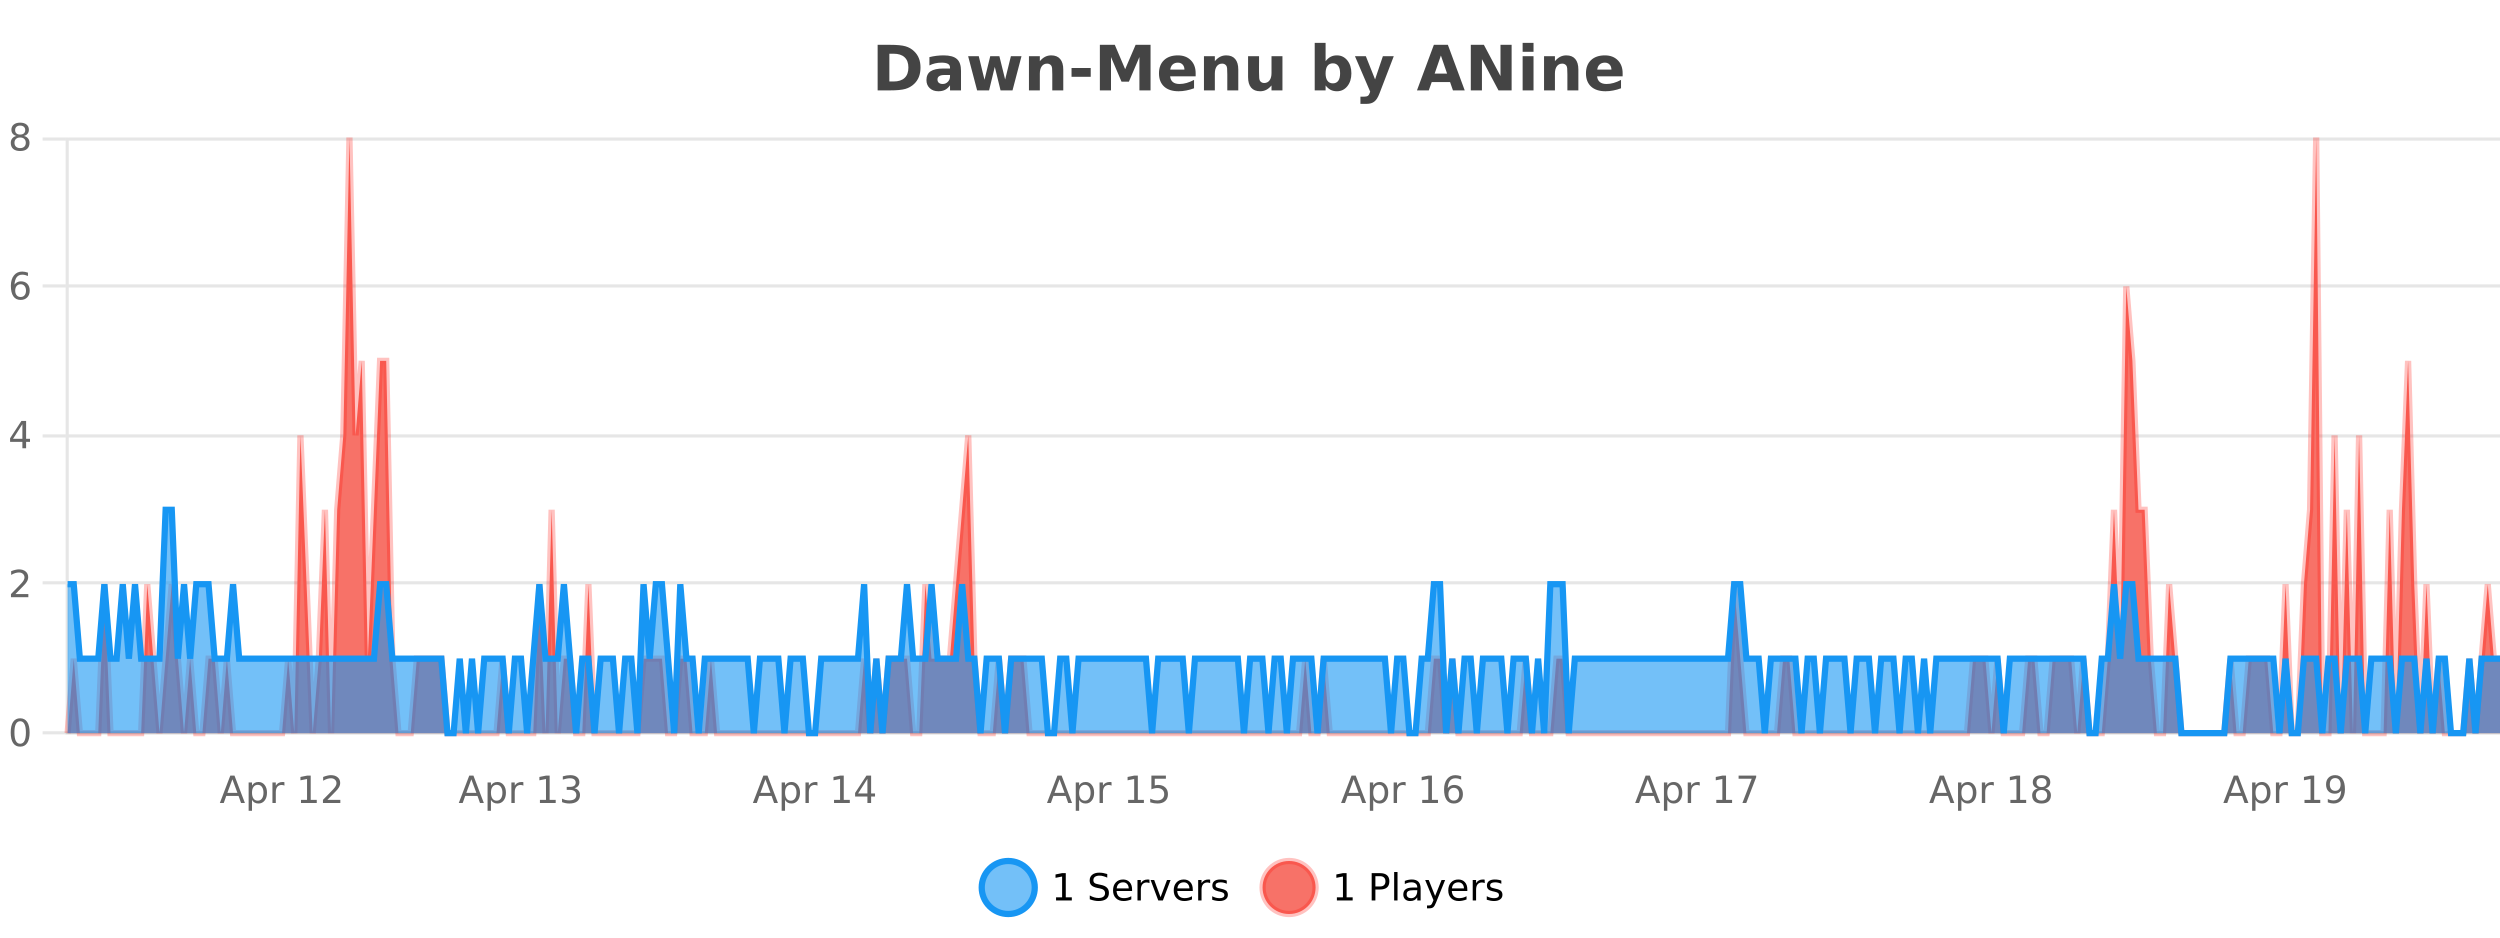 <?xml version="1.0" encoding="UTF-8"?>
<svg xmlns="http://www.w3.org/2000/svg" xmlns:xlink="http://www.w3.org/1999/xlink" width="800pt" height="300pt" viewBox="0 0 800 300" version="1.1">
<defs>
<clipPath id="clip1">
  <path d="M 285 263 L 360 263 L 360 300 L 285 300 Z M 285 263 "/>
</clipPath>
<clipPath id="clip2">
  <path d="M 375 263 L 450 263 L 450 300 L 375 300 Z M 375 263 "/>
</clipPath>
<clipPath id="clip3">
  <path d="M 21.633 44 L 800 44 L 800 234.602 L 21.633 234.602 Z M 21.633 44 "/>
</clipPath>
<clipPath id="clip4">
  <path d="M 20.633 43 L 800 43 L 800 235.602 L 20.633 235.602 Z M 20.633 43 "/>
</clipPath>
<clipPath id="clip5">
  <path d="M 21.633 163 L 800 163 L 800 234.602 L 21.633 234.602 Z M 21.633 163 "/>
</clipPath>
<clipPath id="clip6">
  <path d="M 20.633 134 L 800 134 L 800 235.602 L 20.633 235.602 Z M 20.633 134 "/>
</clipPath>
</defs>
<g id="surface4302796">
<rect x="0" y="0" width="800" height="300" style="fill:rgb(100%,100%,100%);fill-opacity:1;stroke:none;"/>
<path style="fill:none;stroke-width:1;stroke-linecap:butt;stroke-linejoin:miter;stroke:rgb(0%,0%,0%);stroke-opacity:0.098;stroke-miterlimit:10;" d="M 22 234.5 L 800 234.5 "/>
<path style="fill:none;stroke-width:1;stroke-linecap:butt;stroke-linejoin:miter;stroke:rgb(0%,0%,0%);stroke-opacity:0.098;stroke-miterlimit:10;" d="M 13.633 234.5 L 21 234.5 "/>
<path style="fill:none;stroke-width:1;stroke-linecap:butt;stroke-linejoin:miter;stroke:rgb(0%,0%,0%);stroke-opacity:0.098;stroke-miterlimit:10;" d="M 22 186.5 L 800 186.5 "/>
<path style="fill:none;stroke-width:1;stroke-linecap:butt;stroke-linejoin:miter;stroke:rgb(0%,0%,0%);stroke-opacity:0.098;stroke-miterlimit:10;" d="M 13.633 186.5 L 21 186.5 "/>
<path style="fill:none;stroke-width:1;stroke-linecap:butt;stroke-linejoin:miter;stroke:rgb(0%,0%,0%);stroke-opacity:0.098;stroke-miterlimit:10;" d="M 22 139.5 L 800 139.5 "/>
<path style="fill:none;stroke-width:1;stroke-linecap:butt;stroke-linejoin:miter;stroke:rgb(0%,0%,0%);stroke-opacity:0.098;stroke-miterlimit:10;" d="M 13.633 139.5 L 21 139.5 "/>
<path style="fill:none;stroke-width:1;stroke-linecap:butt;stroke-linejoin:miter;stroke:rgb(0%,0%,0%);stroke-opacity:0.098;stroke-miterlimit:10;" d="M 22 91.5 L 800 91.5 "/>
<path style="fill:none;stroke-width:1;stroke-linecap:butt;stroke-linejoin:miter;stroke:rgb(0%,0%,0%);stroke-opacity:0.098;stroke-miterlimit:10;" d="M 13.633 91.5 L 21 91.5 "/>
<path style="fill:none;stroke-width:1;stroke-linecap:butt;stroke-linejoin:miter;stroke:rgb(0%,0%,0%);stroke-opacity:0.098;stroke-miterlimit:10;" d="M 22 44.5 L 800 44.5 "/>
<path style="fill:none;stroke-width:1;stroke-linecap:butt;stroke-linejoin:miter;stroke:rgb(0%,0%,0%);stroke-opacity:0.098;stroke-miterlimit:10;" d="M 13.633 44.5 L 21 44.5 "/>
<path style=" stroke:none;fill-rule:nonzero;fill:rgb(9.02%,58.824%,95.294%);fill-opacity:0.6;" d="M 331.121 284 C 331.121 288.688 327.324 292.484 322.637 292.484 C 317.953 292.484 314.152 288.688 314.152 284 C 314.152 279.312 317.953 275.516 322.637 275.516 C 327.324 275.516 331.121 279.312 331.121 284 Z M 331.121 284 "/>
<g clip-path="url(#clip1)" clip-rule="nonzero">
<path style="fill:none;stroke-width:2;stroke-linecap:butt;stroke-linejoin:miter;stroke:rgb(9.02%,58.824%,95.294%);stroke-opacity:1;stroke-miterlimit:10;" d="M 331.121 284 C 331.121 288.688 327.324 292.484 322.637 292.484 C 317.953 292.484 314.152 288.688 314.152 284 C 314.152 279.312 317.953 275.516 322.637 275.516 C 327.324 275.516 331.121 279.312 331.121 284 Z M 331.121 284 "/>
</g>
<path style=" stroke:none;fill-rule:nonzero;fill:rgb(0%,0%,0%);fill-opacity:1;" d="M 337.938 287.156 L 339.875 287.156 L 339.875 280.484 L 337.766 280.906 L 337.766 279.828 L 339.859 279.406 L 341.047 279.406 L 341.047 287.156 L 342.984 287.156 L 342.984 288.156 L 337.938 288.156 Z M 354.32 279.688 L 354.32 280.844 C 353.871 280.637 353.445 280.48 353.039 280.375 C 352.641 280.262 352.262 280.203 351.898 280.203 C 351.25 280.203 350.75 280.328 350.398 280.578 C 350.055 280.828 349.883 281.188 349.883 281.656 C 349.883 282.043 349.996 282.336 350.227 282.531 C 350.453 282.73 350.898 282.887 351.555 283 L 352.258 283.156 C 353.141 283.324 353.793 283.621 354.211 284.047 C 354.637 284.465 354.852 285.027 354.852 285.734 C 354.852 286.59 354.562 287.234 353.992 287.672 C 353.43 288.109 352.594 288.328 351.492 288.328 C 351.086 288.328 350.648 288.281 350.18 288.188 C 349.711 288.094 349.227 287.953 348.727 287.766 L 348.727 286.547 C 349.203 286.82 349.672 287.023 350.133 287.156 C 350.602 287.293 351.055 287.359 351.492 287.359 C 352.168 287.359 352.688 287.23 353.055 286.969 C 353.43 286.699 353.617 286.32 353.617 285.828 C 353.617 285.402 353.48 285.07 353.211 284.828 C 352.949 284.578 352.516 284.398 351.914 284.281 L 351.195 284.141 C 350.309 283.965 349.668 283.688 349.273 283.312 C 348.887 282.938 348.695 282.418 348.695 281.75 C 348.695 280.969 348.965 280.359 349.508 279.922 C 350.047 279.477 350.797 279.25 351.758 279.25 C 352.172 279.25 352.59 279.289 353.008 279.359 C 353.434 279.434 353.871 279.543 354.32 279.688 Z M 362.266 284.609 L 362.266 285.125 L 357.297 285.125 C 357.348 285.875 357.57 286.445 357.969 286.828 C 358.375 287.215 358.93 287.406 359.641 287.406 C 360.055 287.406 360.457 287.359 360.844 287.266 C 361.238 287.164 361.629 287.008 362.016 286.797 L 362.016 287.828 C 361.617 287.984 361.219 288.105 360.812 288.188 C 360.406 288.281 359.992 288.328 359.578 288.328 C 358.535 288.328 357.707 288.027 357.094 287.422 C 356.477 286.809 356.172 285.98 356.172 284.938 C 356.172 283.867 356.461 283.016 357.047 282.391 C 357.629 281.758 358.41 281.438 359.391 281.438 C 360.273 281.438 360.973 281.727 361.484 282.297 C 362.004 282.859 362.266 283.633 362.266 284.609 Z M 361.188 284.281 C 361.176 283.699 361.008 283.23 360.688 282.875 C 360.363 282.523 359.938 282.344 359.406 282.344 C 358.801 282.344 358.316 282.516 357.953 282.859 C 357.598 283.203 357.395 283.684 357.344 284.297 Z M 367.836 282.594 C 367.711 282.531 367.574 282.484 367.43 282.453 C 367.293 282.414 367.137 282.391 366.961 282.391 C 366.355 282.391 365.887 282.59 365.555 282.984 C 365.23 283.383 365.07 283.953 365.07 284.703 L 365.07 288.156 L 363.992 288.156 L 363.992 281.594 L 365.07 281.594 L 365.07 282.609 C 365.297 282.215 365.594 281.922 365.961 281.734 C 366.324 281.539 366.766 281.438 367.289 281.438 C 367.359 281.438 367.438 281.445 367.523 281.453 C 367.617 281.465 367.715 281.48 367.82 281.5 Z M 368.195 281.594 L 369.336 281.594 L 371.383 287.094 L 373.445 281.594 L 374.586 281.594 L 372.117 288.156 L 370.648 288.156 Z M 381.688 284.609 L 381.688 285.125 L 376.719 285.125 C 376.77 285.875 376.992 286.445 377.391 286.828 C 377.797 287.215 378.352 287.406 379.062 287.406 C 379.477 287.406 379.879 287.359 380.266 287.266 C 380.66 287.164 381.051 287.008 381.438 286.797 L 381.438 287.828 C 381.039 287.984 380.641 288.105 380.234 288.188 C 379.828 288.281 379.414 288.328 379 288.328 C 377.957 288.328 377.129 288.027 376.516 287.422 C 375.898 286.809 375.594 285.98 375.594 284.938 C 375.594 283.867 375.883 283.016 376.469 282.391 C 377.051 281.758 377.832 281.438 378.812 281.438 C 379.695 281.438 380.395 281.727 380.906 282.297 C 381.426 282.859 381.688 283.633 381.688 284.609 Z M 380.609 284.281 C 380.598 283.699 380.43 283.23 380.109 282.875 C 379.785 282.523 379.359 282.344 378.828 282.344 C 378.223 282.344 377.738 282.516 377.375 282.859 C 377.02 283.203 376.816 283.684 376.766 284.297 Z M 387.258 282.594 C 387.133 282.531 386.996 282.484 386.852 282.453 C 386.715 282.414 386.559 282.391 386.383 282.391 C 385.777 282.391 385.309 282.59 384.977 282.984 C 384.652 283.383 384.492 283.953 384.492 284.703 L 384.492 288.156 L 383.414 288.156 L 383.414 281.594 L 384.492 281.594 L 384.492 282.609 C 384.719 282.215 385.016 281.922 385.383 281.734 C 385.746 281.539 386.188 281.438 386.711 281.438 C 386.781 281.438 386.859 281.445 386.945 281.453 C 387.039 281.465 387.137 281.48 387.242 281.5 Z M 392.562 281.781 L 392.562 282.812 C 392.258 282.656 391.941 282.543 391.609 282.469 C 391.285 282.387 390.945 282.344 390.594 282.344 C 390.062 282.344 389.66 282.43 389.391 282.594 C 389.117 282.75 388.984 282.996 388.984 283.328 C 388.984 283.578 389.078 283.777 389.266 283.922 C 389.461 284.059 389.852 284.188 390.438 284.312 L 390.797 284.406 C 391.566 284.562 392.113 284.793 392.438 285.094 C 392.758 285.398 392.922 285.812 392.922 286.344 C 392.922 286.961 392.676 287.445 392.188 287.797 C 391.707 288.152 391.047 288.328 390.203 288.328 C 389.848 288.328 389.477 288.289 389.094 288.219 C 388.719 288.156 388.32 288.059 387.906 287.922 L 387.906 286.797 C 388.301 287.008 388.691 287.164 389.078 287.266 C 389.461 287.371 389.848 287.422 390.234 287.422 C 390.734 287.422 391.117 287.34 391.391 287.172 C 391.672 286.996 391.812 286.746 391.812 286.422 C 391.812 286.133 391.711 285.906 391.516 285.75 C 391.316 285.594 390.883 285.445 390.219 285.297 L 389.844 285.219 C 389.176 285.074 388.691 284.855 388.391 284.562 C 388.098 284.273 387.953 283.875 387.953 283.375 C 387.953 282.75 388.172 282.273 388.609 281.938 C 389.047 281.605 389.664 281.438 390.469 281.438 C 390.863 281.438 391.238 281.469 391.594 281.531 C 391.945 281.586 392.27 281.668 392.562 281.781 Z M 332.637 277.016 "/>
<path style=" stroke:none;fill-rule:nonzero;fill:rgb(96.863%,44.706%,40.784%);fill-opacity:1;" d="M 420.988 284 C 420.988 288.688 417.191 292.484 412.504 292.484 C 407.82 292.484 404.02 288.688 404.02 284 C 404.02 279.312 407.82 275.516 412.504 275.516 C 417.191 275.516 420.988 279.312 420.988 284 Z M 420.988 284 "/>
<g clip-path="url(#clip2)" clip-rule="nonzero">
<path style="fill:none;stroke-width:2;stroke-linecap:butt;stroke-linejoin:miter;stroke:rgb(100%,4.706%,0%);stroke-opacity:0.247;stroke-miterlimit:10;" d="M 420.988 284 C 420.988 288.688 417.191 292.484 412.504 292.484 C 407.82 292.484 404.02 288.688 404.02 284 C 404.02 279.312 407.82 275.516 412.504 275.516 C 417.191 275.516 420.988 279.312 420.988 284 Z M 420.988 284 "/>
</g>
<path style=" stroke:none;fill-rule:nonzero;fill:rgb(0%,0%,0%);fill-opacity:1;" d="M 427.805 287.156 L 429.742 287.156 L 429.742 280.484 L 427.633 280.906 L 427.633 279.828 L 429.727 279.406 L 430.914 279.406 L 430.914 287.156 L 432.852 287.156 L 432.852 288.156 L 427.805 288.156 Z M 440.125 280.375 L 440.125 283.672 L 441.609 283.672 C 442.16 283.672 442.586 283.531 442.891 283.25 C 443.191 282.961 443.344 282.547 443.344 282.016 C 443.344 281.496 443.191 281.094 442.891 280.812 C 442.586 280.523 442.16 280.375 441.609 280.375 Z M 438.938 279.406 L 441.609 279.406 C 442.598 279.406 443.344 279.633 443.844 280.078 C 444.344 280.516 444.594 281.164 444.594 282.016 C 444.594 282.883 444.344 283.539 443.844 283.984 C 443.344 284.422 442.598 284.641 441.609 284.641 L 440.125 284.641 L 440.125 288.156 L 438.938 288.156 Z M 446.129 279.031 L 447.207 279.031 L 447.207 288.156 L 446.129 288.156 Z M 452.445 284.859 C 451.578 284.859 450.977 284.961 450.633 285.156 C 450.297 285.355 450.133 285.695 450.133 286.172 C 450.133 286.559 450.258 286.867 450.508 287.094 C 450.766 287.312 451.109 287.422 451.539 287.422 C 452.141 287.422 452.621 287.215 452.977 286.797 C 453.34 286.371 453.523 285.805 453.523 285.094 L 453.523 284.859 Z M 454.602 284.406 L 454.602 288.156 L 453.523 288.156 L 453.523 287.156 C 453.273 287.555 452.965 287.852 452.602 288.047 C 452.234 288.234 451.789 288.328 451.258 288.328 C 450.578 288.328 450.043 288.141 449.648 287.766 C 449.25 287.383 449.055 286.875 449.055 286.25 C 449.055 285.512 449.297 284.953 449.789 284.578 C 450.289 284.203 451.027 284.016 452.008 284.016 L 453.523 284.016 L 453.523 283.906 C 453.523 283.406 453.355 283.023 453.023 282.75 C 452.699 282.48 452.246 282.344 451.664 282.344 C 451.289 282.344 450.918 282.391 450.555 282.484 C 450.199 282.578 449.859 282.715 449.539 282.891 L 449.539 281.891 C 449.934 281.734 450.312 281.621 450.68 281.547 C 451.055 281.477 451.418 281.438 451.773 281.438 C 452.719 281.438 453.43 281.684 453.898 282.172 C 454.367 282.664 454.602 283.406 454.602 284.406 Z M 459.551 288.766 C 459.246 289.547 458.949 290.055 458.66 290.297 C 458.367 290.535 457.98 290.656 457.504 290.656 L 456.645 290.656 L 456.645 289.75 L 457.27 289.75 C 457.57 289.75 457.801 289.676 457.957 289.531 C 458.121 289.395 458.305 289.066 458.504 288.547 L 458.707 288.047 L 456.051 281.594 L 457.191 281.594 L 459.238 286.719 L 461.301 281.594 L 462.441 281.594 Z M 469.543 284.609 L 469.543 285.125 L 464.574 285.125 C 464.625 285.875 464.848 286.445 465.246 286.828 C 465.652 287.215 466.207 287.406 466.918 287.406 C 467.332 287.406 467.734 287.359 468.121 287.266 C 468.516 287.164 468.906 287.008 469.293 286.797 L 469.293 287.828 C 468.895 287.984 468.496 288.105 468.09 288.188 C 467.684 288.281 467.27 288.328 466.855 288.328 C 465.812 288.328 464.984 288.027 464.371 287.422 C 463.754 286.809 463.449 285.98 463.449 284.938 C 463.449 283.867 463.738 283.016 464.324 282.391 C 464.906 281.758 465.688 281.438 466.668 281.438 C 467.551 281.438 468.25 281.727 468.762 282.297 C 469.281 282.859 469.543 283.633 469.543 284.609 Z M 468.465 284.281 C 468.453 283.699 468.285 283.23 467.965 282.875 C 467.641 282.523 467.215 282.344 466.684 282.344 C 466.078 282.344 465.594 282.516 465.23 282.859 C 464.875 283.203 464.672 283.684 464.621 284.297 Z M 475.113 282.594 C 474.988 282.531 474.852 282.484 474.707 282.453 C 474.57 282.414 474.414 282.391 474.238 282.391 C 473.633 282.391 473.164 282.59 472.832 282.984 C 472.508 283.383 472.348 283.953 472.348 284.703 L 472.348 288.156 L 471.27 288.156 L 471.27 281.594 L 472.348 281.594 L 472.348 282.609 C 472.574 282.215 472.871 281.922 473.238 281.734 C 473.602 281.539 474.043 281.438 474.566 281.438 C 474.637 281.438 474.715 281.445 474.801 281.453 C 474.895 281.465 474.992 281.48 475.098 281.5 Z M 480.422 281.781 L 480.422 282.812 C 480.117 282.656 479.801 282.543 479.469 282.469 C 479.145 282.387 478.805 282.344 478.453 282.344 C 477.922 282.344 477.52 282.43 477.25 282.594 C 476.977 282.75 476.844 282.996 476.844 283.328 C 476.844 283.578 476.938 283.777 477.125 283.922 C 477.32 284.059 477.711 284.188 478.297 284.312 L 478.656 284.406 C 479.426 284.562 479.973 284.793 480.297 285.094 C 480.617 285.398 480.781 285.812 480.781 286.344 C 480.781 286.961 480.535 287.445 480.047 287.797 C 479.566 288.152 478.906 288.328 478.062 288.328 C 477.707 288.328 477.336 288.289 476.953 288.219 C 476.578 288.156 476.18 288.059 475.766 287.922 L 475.766 286.797 C 476.16 287.008 476.551 287.164 476.938 287.266 C 477.32 287.371 477.707 287.422 478.094 287.422 C 478.594 287.422 478.977 287.34 479.25 287.172 C 479.531 286.996 479.672 286.746 479.672 286.422 C 479.672 286.133 479.57 285.906 479.375 285.75 C 479.176 285.594 478.742 285.445 478.078 285.297 L 477.703 285.219 C 477.035 285.074 476.551 284.855 476.25 284.562 C 475.957 284.273 475.812 283.875 475.812 283.375 C 475.812 282.75 476.031 282.273 476.469 281.938 C 476.906 281.605 477.523 281.438 478.328 281.438 C 478.723 281.438 479.098 281.469 479.453 281.531 C 479.805 281.586 480.129 281.668 480.422 281.781 Z M 422.504 277.016 "/>
<path style=" stroke:none;fill-rule:nonzero;fill:rgb(26.667%,26.667%,26.667%);fill-opacity:1;" d="M 284.594 17.188 L 284.594 26.078 L 285.938 26.078 C 287.477 26.078 288.656 25.699 289.469 24.938 C 290.281 24.18 290.688 23.07 290.688 21.609 C 290.688 20.172 290.281 19.078 289.469 18.328 C 288.664 17.57 287.488 17.188 285.938 17.188 Z M 280.844 14.344 L 284.797 14.344 C 287.016 14.344 288.664 14.5 289.75 14.812 C 290.832 15.125 291.758 15.664 292.531 16.422 C 293.219 17.078 293.727 17.84 294.062 18.703 C 294.395 19.559 294.562 20.527 294.562 21.609 C 294.562 22.715 294.395 23.699 294.062 24.562 C 293.727 25.43 293.219 26.188 292.531 26.844 C 291.75 27.594 290.812 28.133 289.719 28.453 C 288.625 28.766 286.984 28.922 284.797 28.922 L 280.844 28.922 Z M 302.18 24 C 301.449 24 300.902 24.125 300.539 24.375 C 300.172 24.617 299.992 24.98 299.992 25.469 C 299.992 25.906 300.137 26.25 300.43 26.5 C 300.73 26.75 301.141 26.875 301.664 26.875 C 302.32 26.875 302.871 26.641 303.32 26.172 C 303.777 25.703 304.008 25.117 304.008 24.406 L 304.008 24 Z M 307.523 22.688 L 307.523 28.922 L 304.008 28.922 L 304.008 27.297 C 303.539 27.965 303.008 28.449 302.414 28.75 C 301.828 29.051 301.117 29.203 300.273 29.203 C 299.148 29.203 298.23 28.875 297.523 28.219 C 296.812 27.555 296.461 26.695 296.461 25.641 C 296.461 24.359 296.898 23.422 297.773 22.828 C 298.656 22.227 300.047 21.922 301.945 21.922 L 304.008 21.922 L 304.008 21.641 C 304.008 21.09 303.789 20.688 303.352 20.438 C 302.914 20.18 302.23 20.047 301.305 20.047 C 300.555 20.047 299.855 20.125 299.211 20.281 C 298.562 20.43 297.965 20.648 297.414 20.938 L 297.414 18.281 C 298.164 18.094 298.914 17.953 299.664 17.859 C 300.422 17.766 301.184 17.719 301.945 17.719 C 303.914 17.719 305.336 18.109 306.211 18.891 C 307.086 19.664 307.523 20.93 307.523 22.688 Z M 309.801 17.984 L 313.207 17.984 L 315.035 25.516 L 316.879 17.984 L 319.801 17.984 L 321.645 25.438 L 323.488 17.984 L 326.879 17.984 L 324.004 28.922 L 320.176 28.922 L 318.332 21.406 L 316.504 28.922 L 312.676 28.922 Z M 340.246 22.266 L 340.246 28.922 L 336.73 28.922 L 336.73 23.828 C 336.73 22.883 336.707 22.23 336.668 21.875 C 336.625 21.512 336.551 21.246 336.449 21.078 C 336.312 20.852 336.125 20.672 335.887 20.547 C 335.656 20.422 335.391 20.359 335.09 20.359 C 334.359 20.359 333.785 20.641 333.371 21.203 C 332.953 21.766 332.746 22.547 332.746 23.547 L 332.746 28.922 L 329.262 28.922 L 329.262 17.984 L 332.746 17.984 L 332.746 19.578 C 333.277 18.945 333.84 18.477 334.434 18.172 C 335.027 17.871 335.676 17.719 336.387 17.719 C 337.656 17.719 338.613 18.109 339.262 18.891 C 339.918 19.664 340.246 20.789 340.246 22.266 Z M 342.891 21.75 L 349.031 21.75 L 349.031 24.578 L 342.891 24.578 Z M 351.957 14.344 L 356.738 14.344 L 360.051 22.141 L 363.395 14.344 L 368.176 14.344 L 368.176 28.922 L 364.613 28.922 L 364.613 18.25 L 361.254 26.125 L 358.879 26.125 L 355.52 18.25 L 355.52 28.922 L 351.957 28.922 Z M 382.609 23.422 L 382.609 24.422 L 374.438 24.422 C 374.52 25.246 374.816 25.859 375.328 26.266 C 375.836 26.672 376.547 26.875 377.453 26.875 C 378.191 26.875 378.945 26.766 379.719 26.547 C 380.488 26.328 381.281 26 382.094 25.562 L 382.094 28.25 C 381.27 28.562 380.441 28.797 379.609 28.953 C 378.785 29.117 377.961 29.203 377.141 29.203 C 375.16 29.203 373.617 28.703 372.516 27.703 C 371.422 26.695 370.875 25.281 370.875 23.469 C 370.875 21.68 371.41 20.273 372.484 19.25 C 373.566 18.23 375.051 17.719 376.938 17.719 C 378.656 17.719 380.031 18.242 381.062 19.281 C 382.094 20.312 382.609 21.695 382.609 23.422 Z M 379.016 22.266 C 379.016 21.602 378.82 21.062 378.438 20.656 C 378.051 20.25 377.547 20.047 376.922 20.047 C 376.242 20.047 375.691 20.242 375.266 20.625 C 374.848 21 374.586 21.547 374.484 22.266 Z M 396.25 22.266 L 396.25 28.922 L 392.734 28.922 L 392.734 23.828 C 392.734 22.883 392.711 22.23 392.672 21.875 C 392.629 21.512 392.555 21.246 392.453 21.078 C 392.316 20.852 392.129 20.672 391.891 20.547 C 391.66 20.422 391.395 20.359 391.094 20.359 C 390.363 20.359 389.789 20.641 389.375 21.203 C 388.957 21.766 388.75 22.547 388.75 23.547 L 388.75 28.922 L 385.266 28.922 L 385.266 17.984 L 388.75 17.984 L 388.75 19.578 C 389.281 18.945 389.844 18.477 390.438 18.172 C 391.031 17.871 391.68 17.719 392.391 17.719 C 393.66 17.719 394.617 18.109 395.266 18.891 C 395.922 19.664 396.25 20.789 396.25 22.266 Z M 399.383 24.656 L 399.383 17.984 L 402.898 17.984 L 402.898 19.078 C 402.898 19.672 402.891 20.418 402.883 21.312 C 402.883 22.211 402.883 22.805 402.883 23.094 C 402.883 23.98 402.902 24.617 402.945 25 C 402.996 25.387 403.074 25.668 403.18 25.844 C 403.324 26.074 403.512 26.25 403.742 26.375 C 403.969 26.5 404.234 26.562 404.539 26.562 C 405.266 26.562 405.84 26.281 406.258 25.719 C 406.672 25.156 406.883 24.383 406.883 23.391 L 406.883 17.984 L 410.383 17.984 L 410.383 28.922 L 406.883 28.922 L 406.883 27.344 C 406.352 27.98 405.789 28.449 405.195 28.75 C 404.609 29.051 403.965 29.203 403.258 29.203 C 401.996 29.203 401.031 28.82 400.367 28.047 C 399.711 27.266 399.383 26.137 399.383 24.656 Z M 426.52 26.672 C 427.27 26.672 427.84 26.402 428.238 25.859 C 428.633 25.309 428.832 24.512 428.832 23.469 C 428.832 22.43 428.633 21.637 428.238 21.094 C 427.84 20.543 427.27 20.266 426.52 20.266 C 425.77 20.266 425.191 20.543 424.785 21.094 C 424.387 21.637 424.191 22.43 424.191 23.469 C 424.191 24.5 424.387 25.293 424.785 25.844 C 425.191 26.398 425.77 26.672 426.52 26.672 Z M 424.191 19.578 C 424.68 18.945 425.215 18.477 425.801 18.172 C 426.383 17.871 427.055 17.719 427.816 17.719 C 429.168 17.719 430.277 18.258 431.145 19.328 C 432.008 20.402 432.441 21.781 432.441 23.469 C 432.441 25.148 432.008 26.523 431.145 27.594 C 430.277 28.668 429.168 29.203 427.816 29.203 C 427.055 29.203 426.383 29.051 425.801 28.75 C 425.215 28.449 424.68 27.98 424.191 27.344 L 424.191 28.922 L 420.707 28.922 L 420.707 13.719 L 424.191 13.719 Z M 433.586 17.984 L 437.07 17.984 L 440.023 25.406 L 442.523 17.984 L 446.008 17.984 L 441.414 29.953 C 440.953 31.172 440.414 32.02 439.789 32.5 C 439.172 32.988 438.367 33.234 437.367 33.234 L 435.336 33.234 L 435.336 30.938 L 436.43 30.938 C 437.023 30.938 437.453 30.844 437.727 30.656 C 437.996 30.469 438.203 30.129 438.352 29.641 L 438.461 29.344 Z M 464.023 26.266 L 458.148 26.266 L 457.211 28.922 L 453.43 28.922 L 458.836 14.344 L 463.32 14.344 L 468.711 28.922 L 464.945 28.922 Z M 459.086 23.562 L 463.07 23.562 L 461.086 17.766 Z M 470.656 14.344 L 474.844 14.344 L 480.156 24.344 L 480.156 14.344 L 483.719 14.344 L 483.719 28.922 L 479.516 28.922 L 474.219 18.922 L 474.219 28.922 L 470.656 28.922 Z M 487.242 17.984 L 490.727 17.984 L 490.727 28.922 L 487.242 28.922 Z M 487.242 13.719 L 490.727 13.719 L 490.727 16.578 L 487.242 16.578 Z M 505.078 22.266 L 505.078 28.922 L 501.562 28.922 L 501.562 23.828 C 501.562 22.883 501.539 22.23 501.5 21.875 C 501.457 21.512 501.383 21.246 501.281 21.078 C 501.145 20.852 500.957 20.672 500.719 20.547 C 500.488 20.422 500.223 20.359 499.922 20.359 C 499.191 20.359 498.617 20.641 498.203 21.203 C 497.785 21.766 497.578 22.547 497.578 23.547 L 497.578 28.922 L 494.094 28.922 L 494.094 17.984 L 497.578 17.984 L 497.578 19.578 C 498.109 18.945 498.672 18.477 499.266 18.172 C 499.859 17.871 500.508 17.719 501.219 17.719 C 502.488 17.719 503.445 18.109 504.094 18.891 C 504.75 19.664 505.078 20.789 505.078 22.266 Z M 519.242 23.422 L 519.242 24.422 L 511.07 24.422 C 511.152 25.246 511.449 25.859 511.961 26.266 C 512.469 26.672 513.18 26.875 514.086 26.875 C 514.824 26.875 515.578 26.766 516.352 26.547 C 517.121 26.328 517.914 26 518.727 25.562 L 518.727 28.25 C 517.902 28.562 517.074 28.797 516.242 28.953 C 515.418 29.117 514.594 29.203 513.773 29.203 C 511.793 29.203 510.25 28.703 509.148 27.703 C 508.055 26.695 507.508 25.281 507.508 23.469 C 507.508 21.68 508.043 20.273 509.117 19.25 C 510.199 18.23 511.684 17.719 513.57 17.719 C 515.289 17.719 516.664 18.242 517.695 19.281 C 518.727 20.312 519.242 21.695 519.242 23.422 Z M 515.648 22.266 C 515.648 21.602 515.453 21.062 515.07 20.656 C 514.684 20.25 514.18 20.047 513.555 20.047 C 512.875 20.047 512.324 20.242 511.898 20.625 C 511.48 21 511.219 21.547 511.117 22.266 Z M 279 10.359 "/>
<path style="fill:none;stroke-width:1;stroke-linecap:butt;stroke-linejoin:miter;stroke:rgb(0%,0%,0%);stroke-opacity:0.098;stroke-miterlimit:10;" d="M 21 234.5 L 801 234.5 "/>
<path style=" stroke:none;fill-rule:nonzero;fill:rgb(40%,40%,40%);fill-opacity:1;" d="M 74.367 249.375 L 72.758 253.719 L 75.977 253.719 Z M 73.695 248.203 L 75.039 248.203 L 78.367 256.953 L 77.133 256.953 L 76.336 254.703 L 72.398 254.703 L 71.602 256.953 L 70.352 256.953 Z M 80.641 255.969 L 80.641 259.453 L 79.562 259.453 L 79.562 250.391 L 80.641 250.391 L 80.641 251.391 C 80.867 250.996 81.156 250.703 81.5 250.516 C 81.844 250.328 82.254 250.234 82.734 250.234 C 83.535 250.234 84.188 250.555 84.688 251.188 C 85.188 251.812 85.438 252.641 85.438 253.672 C 85.438 254.703 85.188 255.539 84.688 256.172 C 84.188 256.809 83.535 257.125 82.734 257.125 C 82.254 257.125 81.844 257.031 81.5 256.844 C 81.156 256.648 80.867 256.355 80.641 255.969 Z M 84.312 253.672 C 84.312 252.883 84.145 252.262 83.812 251.812 C 83.488 251.367 83.047 251.141 82.484 251.141 C 81.91 251.141 81.457 251.367 81.125 251.812 C 80.801 252.262 80.641 252.883 80.641 253.672 C 80.641 254.465 80.801 255.09 81.125 255.547 C 81.457 255.996 81.91 256.219 82.484 256.219 C 83.047 256.219 83.488 255.996 83.812 255.547 C 84.145 255.09 84.312 254.465 84.312 253.672 Z M 91.023 251.391 C 90.898 251.328 90.762 251.281 90.617 251.25 C 90.48 251.211 90.324 251.188 90.148 251.188 C 89.543 251.188 89.074 251.387 88.742 251.781 C 88.418 252.18 88.258 252.75 88.258 253.5 L 88.258 256.953 L 87.18 256.953 L 87.18 250.391 L 88.258 250.391 L 88.258 251.406 C 88.484 251.012 88.781 250.719 89.148 250.531 C 89.512 250.336 89.953 250.234 90.477 250.234 C 90.547 250.234 90.625 250.242 90.711 250.25 C 90.805 250.262 90.902 250.277 91.008 250.297 Z M 96.316 255.953 L 98.254 255.953 L 98.254 249.281 L 96.145 249.703 L 96.145 248.625 L 98.238 248.203 L 99.426 248.203 L 99.426 255.953 L 101.363 255.953 L 101.363 256.953 L 96.316 256.953 Z M 104.766 255.953 L 108.906 255.953 L 108.906 256.953 L 103.344 256.953 L 103.344 255.953 C 103.789 255.496 104.398 254.875 105.172 254.094 C 105.953 253.305 106.441 252.793 106.641 252.562 C 107.023 252.148 107.289 251.793 107.438 251.5 C 107.594 251.199 107.672 250.906 107.672 250.625 C 107.672 250.156 107.504 249.777 107.172 249.484 C 106.848 249.195 106.426 249.047 105.906 249.047 C 105.531 249.047 105.133 249.109 104.719 249.234 C 104.312 249.359 103.875 249.559 103.406 249.828 L 103.406 248.625 C 103.883 248.438 104.328 248.297 104.734 248.203 C 105.148 248.102 105.531 248.047 105.875 248.047 C 106.781 248.047 107.504 248.277 108.047 248.734 C 108.586 249.184 108.859 249.789 108.859 250.547 C 108.859 250.902 108.789 251.242 108.656 251.562 C 108.52 251.887 108.273 252.266 107.922 252.703 C 107.816 252.82 107.504 253.148 106.984 253.688 C 106.461 254.23 105.723 254.984 104.766 255.953 Z M 70.258 245.816 "/>
<path style=" stroke:none;fill-rule:nonzero;fill:rgb(40%,40%,40%);fill-opacity:1;" d="M 150.828 249.375 L 149.219 253.719 L 152.438 253.719 Z M 150.156 248.203 L 151.5 248.203 L 154.828 256.953 L 153.594 256.953 L 152.797 254.703 L 148.859 254.703 L 148.062 256.953 L 146.812 256.953 Z M 157.102 255.969 L 157.102 259.453 L 156.023 259.453 L 156.023 250.391 L 157.102 250.391 L 157.102 251.391 C 157.328 250.996 157.617 250.703 157.961 250.516 C 158.305 250.328 158.715 250.234 159.195 250.234 C 159.996 250.234 160.648 250.555 161.148 251.188 C 161.648 251.812 161.898 252.641 161.898 253.672 C 161.898 254.703 161.648 255.539 161.148 256.172 C 160.648 256.809 159.996 257.125 159.195 257.125 C 158.715 257.125 158.305 257.031 157.961 256.844 C 157.617 256.648 157.328 256.355 157.102 255.969 Z M 160.773 253.672 C 160.773 252.883 160.605 252.262 160.273 251.812 C 159.949 251.367 159.508 251.141 158.945 251.141 C 158.371 251.141 157.918 251.367 157.586 251.812 C 157.262 252.262 157.102 252.883 157.102 253.672 C 157.102 254.465 157.262 255.09 157.586 255.547 C 157.918 255.996 158.371 256.219 158.945 256.219 C 159.508 256.219 159.949 255.996 160.273 255.547 C 160.605 255.09 160.773 254.465 160.773 253.672 Z M 167.484 251.391 C 167.359 251.328 167.223 251.281 167.078 251.25 C 166.941 251.211 166.785 251.188 166.609 251.188 C 166.004 251.188 165.535 251.387 165.203 251.781 C 164.879 252.18 164.719 252.75 164.719 253.5 L 164.719 256.953 L 163.641 256.953 L 163.641 250.391 L 164.719 250.391 L 164.719 251.406 C 164.945 251.012 165.242 250.719 165.609 250.531 C 165.973 250.336 166.414 250.234 166.938 250.234 C 167.008 250.234 167.086 250.242 167.172 250.25 C 167.266 250.262 167.363 250.277 167.469 250.297 Z M 172.777 255.953 L 174.715 255.953 L 174.715 249.281 L 172.605 249.703 L 172.605 248.625 L 174.699 248.203 L 175.887 248.203 L 175.887 255.953 L 177.824 255.953 L 177.824 256.953 L 172.777 256.953 Z M 183.805 252.234 C 184.367 252.359 184.805 252.617 185.117 253 C 185.438 253.375 185.602 253.844 185.602 254.406 C 185.602 255.273 185.305 255.945 184.711 256.422 C 184.117 256.891 183.273 257.125 182.18 257.125 C 181.812 257.125 181.434 257.086 181.039 257.016 C 180.652 256.945 180.258 256.836 179.852 256.688 L 179.852 255.547 C 180.172 255.734 180.527 255.883 180.914 255.984 C 181.309 256.078 181.719 256.125 182.148 256.125 C 182.887 256.125 183.449 255.98 183.836 255.688 C 184.23 255.398 184.43 254.969 184.43 254.406 C 184.43 253.898 184.246 253.496 183.883 253.203 C 183.516 252.914 183.016 252.766 182.383 252.766 L 181.352 252.766 L 181.352 251.797 L 182.43 251.797 C 183 251.797 183.445 251.684 183.758 251.453 C 184.07 251.215 184.227 250.875 184.227 250.438 C 184.227 249.992 184.062 249.648 183.742 249.406 C 183.43 249.168 182.977 249.047 182.383 249.047 C 182.047 249.047 181.695 249.086 181.32 249.156 C 180.953 249.219 180.547 249.324 180.102 249.469 L 180.102 248.422 C 180.559 248.297 180.98 248.203 181.367 248.141 C 181.762 248.078 182.133 248.047 182.477 248.047 C 183.383 248.047 184.094 248.25 184.617 248.656 C 185.137 249.062 185.398 249.617 185.398 250.312 C 185.398 250.805 185.258 251.215 184.977 251.547 C 184.703 251.883 184.312 252.109 183.805 252.234 Z M 146.719 245.816 "/>
<path style=" stroke:none;fill-rule:nonzero;fill:rgb(40%,40%,40%);fill-opacity:1;" d="M 244.941 249.375 L 243.332 253.719 L 246.551 253.719 Z M 244.27 248.203 L 245.613 248.203 L 248.941 256.953 L 247.707 256.953 L 246.91 254.703 L 242.973 254.703 L 242.176 256.953 L 240.926 256.953 Z M 251.211 255.969 L 251.211 259.453 L 250.133 259.453 L 250.133 250.391 L 251.211 250.391 L 251.211 251.391 C 251.438 250.996 251.727 250.703 252.07 250.516 C 252.414 250.328 252.824 250.234 253.305 250.234 C 254.105 250.234 254.758 250.555 255.258 251.188 C 255.758 251.812 256.008 252.641 256.008 253.672 C 256.008 254.703 255.758 255.539 255.258 256.172 C 254.758 256.809 254.105 257.125 253.305 257.125 C 252.824 257.125 252.414 257.031 252.07 256.844 C 251.727 256.648 251.438 256.355 251.211 255.969 Z M 254.883 253.672 C 254.883 252.883 254.715 252.262 254.383 251.812 C 254.059 251.367 253.617 251.141 253.055 251.141 C 252.48 251.141 252.027 251.367 251.695 251.812 C 251.371 252.262 251.211 252.883 251.211 253.672 C 251.211 254.465 251.371 255.09 251.695 255.547 C 252.027 255.996 252.48 256.219 253.055 256.219 C 253.617 256.219 254.059 255.996 254.383 255.547 C 254.715 255.09 254.883 254.465 254.883 253.672 Z M 261.594 251.391 C 261.469 251.328 261.332 251.281 261.188 251.25 C 261.051 251.211 260.895 251.188 260.719 251.188 C 260.113 251.188 259.645 251.387 259.312 251.781 C 258.988 252.18 258.828 252.75 258.828 253.5 L 258.828 256.953 L 257.75 256.953 L 257.75 250.391 L 258.828 250.391 L 258.828 251.406 C 259.055 251.012 259.352 250.719 259.719 250.531 C 260.082 250.336 260.523 250.234 261.047 250.234 C 261.117 250.234 261.195 250.242 261.281 250.25 C 261.375 250.262 261.473 250.277 261.578 250.297 Z M 266.891 255.953 L 268.828 255.953 L 268.828 249.281 L 266.719 249.703 L 266.719 248.625 L 268.812 248.203 L 270 248.203 L 270 255.953 L 271.938 255.953 L 271.938 256.953 L 266.891 256.953 Z M 277.57 249.234 L 274.586 253.906 L 277.57 253.906 Z M 277.258 248.203 L 278.758 248.203 L 278.758 253.906 L 280.008 253.906 L 280.008 254.891 L 278.758 254.891 L 278.758 256.953 L 277.57 256.953 L 277.57 254.891 L 273.633 254.891 L 273.633 253.75 Z M 240.832 245.816 "/>
<path style=" stroke:none;fill-rule:nonzero;fill:rgb(40%,40%,40%);fill-opacity:1;" d="M 339.051 249.375 L 337.441 253.719 L 340.66 253.719 Z M 338.379 248.203 L 339.723 248.203 L 343.051 256.953 L 341.816 256.953 L 341.02 254.703 L 337.082 254.703 L 336.285 256.953 L 335.035 256.953 Z M 345.32 255.969 L 345.32 259.453 L 344.242 259.453 L 344.242 250.391 L 345.32 250.391 L 345.32 251.391 C 345.547 250.996 345.836 250.703 346.18 250.516 C 346.523 250.328 346.934 250.234 347.414 250.234 C 348.215 250.234 348.867 250.555 349.367 251.188 C 349.867 251.812 350.117 252.641 350.117 253.672 C 350.117 254.703 349.867 255.539 349.367 256.172 C 348.867 256.809 348.215 257.125 347.414 257.125 C 346.934 257.125 346.523 257.031 346.18 256.844 C 345.836 256.648 345.547 256.355 345.32 255.969 Z M 348.992 253.672 C 348.992 252.883 348.824 252.262 348.492 251.812 C 348.168 251.367 347.727 251.141 347.164 251.141 C 346.59 251.141 346.137 251.367 345.805 251.812 C 345.48 252.262 345.32 252.883 345.32 253.672 C 345.32 254.465 345.48 255.09 345.805 255.547 C 346.137 255.996 346.59 256.219 347.164 256.219 C 347.727 256.219 348.168 255.996 348.492 255.547 C 348.824 255.09 348.992 254.465 348.992 253.672 Z M 355.703 251.391 C 355.578 251.328 355.441 251.281 355.297 251.25 C 355.16 251.211 355.004 251.188 354.828 251.188 C 354.223 251.188 353.754 251.387 353.422 251.781 C 353.098 252.18 352.938 252.75 352.938 253.5 L 352.938 256.953 L 351.859 256.953 L 351.859 250.391 L 352.938 250.391 L 352.938 251.406 C 353.164 251.012 353.461 250.719 353.828 250.531 C 354.191 250.336 354.633 250.234 355.156 250.234 C 355.227 250.234 355.305 250.242 355.391 250.25 C 355.484 250.262 355.582 250.277 355.688 250.297 Z M 361 255.953 L 362.938 255.953 L 362.938 249.281 L 360.828 249.703 L 360.828 248.625 L 362.922 248.203 L 364.109 248.203 L 364.109 255.953 L 366.047 255.953 L 366.047 256.953 L 361 256.953 Z M 368.445 248.203 L 373.086 248.203 L 373.086 249.203 L 369.523 249.203 L 369.523 251.344 C 369.699 251.281 369.871 251.242 370.039 251.219 C 370.215 251.188 370.387 251.172 370.555 251.172 C 371.531 251.172 372.309 251.445 372.883 251.984 C 373.453 252.516 373.742 253.234 373.742 254.141 C 373.742 255.09 373.445 255.824 372.852 256.344 C 372.266 256.867 371.445 257.125 370.383 257.125 C 370.008 257.125 369.625 257.094 369.242 257.031 C 368.867 256.969 368.477 256.875 368.07 256.75 L 368.07 255.562 C 368.422 255.75 368.789 255.891 369.164 255.984 C 369.539 256.078 369.934 256.125 370.352 256.125 C 371.027 256.125 371.562 255.949 371.961 255.594 C 372.355 255.242 372.555 254.758 372.555 254.141 C 372.555 253.539 372.355 253.059 371.961 252.703 C 371.562 252.352 371.027 252.172 370.352 252.172 C 370.039 252.172 369.719 252.211 369.398 252.281 C 369.086 252.344 368.766 252.449 368.445 252.594 Z M 334.941 245.816 "/>
<path style=" stroke:none;fill-rule:nonzero;fill:rgb(40%,40%,40%);fill-opacity:1;" d="M 433.16 249.375 L 431.551 253.719 L 434.77 253.719 Z M 432.488 248.203 L 433.832 248.203 L 437.16 256.953 L 435.926 256.953 L 435.129 254.703 L 431.191 254.703 L 430.395 256.953 L 429.145 256.953 Z M 439.43 255.969 L 439.43 259.453 L 438.352 259.453 L 438.352 250.391 L 439.43 250.391 L 439.43 251.391 C 439.656 250.996 439.945 250.703 440.289 250.516 C 440.633 250.328 441.043 250.234 441.523 250.234 C 442.324 250.234 442.977 250.555 443.477 251.188 C 443.977 251.812 444.227 252.641 444.227 253.672 C 444.227 254.703 443.977 255.539 443.477 256.172 C 442.977 256.809 442.324 257.125 441.523 257.125 C 441.043 257.125 440.633 257.031 440.289 256.844 C 439.945 256.648 439.656 256.355 439.43 255.969 Z M 443.102 253.672 C 443.102 252.883 442.934 252.262 442.602 251.812 C 442.277 251.367 441.836 251.141 441.273 251.141 C 440.699 251.141 440.246 251.367 439.914 251.812 C 439.59 252.262 439.43 252.883 439.43 253.672 C 439.43 254.465 439.59 255.09 439.914 255.547 C 440.246 255.996 440.699 256.219 441.273 256.219 C 441.836 256.219 442.277 255.996 442.602 255.547 C 442.934 255.09 443.102 254.465 443.102 253.672 Z M 449.812 251.391 C 449.688 251.328 449.551 251.281 449.406 251.25 C 449.27 251.211 449.113 251.188 448.938 251.188 C 448.332 251.188 447.863 251.387 447.531 251.781 C 447.207 252.18 447.047 252.75 447.047 253.5 L 447.047 256.953 L 445.969 256.953 L 445.969 250.391 L 447.047 250.391 L 447.047 251.406 C 447.273 251.012 447.57 250.719 447.938 250.531 C 448.301 250.336 448.742 250.234 449.266 250.234 C 449.336 250.234 449.414 250.242 449.5 250.25 C 449.594 250.262 449.691 250.277 449.797 250.297 Z M 455.109 255.953 L 457.047 255.953 L 457.047 249.281 L 454.938 249.703 L 454.938 248.625 L 457.031 248.203 L 458.219 248.203 L 458.219 255.953 L 460.156 255.953 L 460.156 256.953 L 455.109 256.953 Z M 465.227 252.109 C 464.695 252.109 464.273 252.293 463.961 252.656 C 463.648 253.023 463.492 253.516 463.492 254.141 C 463.492 254.777 463.648 255.277 463.961 255.641 C 464.273 256.008 464.695 256.188 465.227 256.188 C 465.758 256.188 466.172 256.008 466.477 255.641 C 466.789 255.277 466.945 254.777 466.945 254.141 C 466.945 253.516 466.789 253.023 466.477 252.656 C 466.172 252.293 465.758 252.109 465.227 252.109 Z M 467.57 248.391 L 467.57 249.469 C 467.266 249.336 466.965 249.23 466.664 249.156 C 466.359 249.086 466.062 249.047 465.773 249.047 C 464.992 249.047 464.391 249.312 463.977 249.844 C 463.57 250.367 463.336 251.156 463.273 252.219 C 463.5 251.887 463.789 251.633 464.133 251.453 C 464.484 251.266 464.871 251.172 465.289 251.172 C 466.164 251.172 466.855 251.438 467.367 251.969 C 467.875 252.5 468.133 253.227 468.133 254.141 C 468.133 255.047 467.867 255.773 467.336 256.312 C 466.805 256.855 466.102 257.125 465.227 257.125 C 464.203 257.125 463.43 256.742 462.898 255.969 C 462.367 255.188 462.102 254.062 462.102 252.594 C 462.102 251.211 462.43 250.105 463.086 249.281 C 463.742 248.461 464.621 248.047 465.727 248.047 C 466.016 248.047 466.312 248.078 466.617 248.141 C 466.918 248.195 467.234 248.277 467.57 248.391 Z M 429.051 245.816 "/>
<path style=" stroke:none;fill-rule:nonzero;fill:rgb(40%,40%,40%);fill-opacity:1;" d="M 527.27 249.375 L 525.66 253.719 L 528.879 253.719 Z M 526.598 248.203 L 527.941 248.203 L 531.27 256.953 L 530.035 256.953 L 529.238 254.703 L 525.301 254.703 L 524.504 256.953 L 523.254 256.953 Z M 533.539 255.969 L 533.539 259.453 L 532.461 259.453 L 532.461 250.391 L 533.539 250.391 L 533.539 251.391 C 533.766 250.996 534.055 250.703 534.398 250.516 C 534.742 250.328 535.152 250.234 535.633 250.234 C 536.434 250.234 537.086 250.555 537.586 251.188 C 538.086 251.812 538.336 252.641 538.336 253.672 C 538.336 254.703 538.086 255.539 537.586 256.172 C 537.086 256.809 536.434 257.125 535.633 257.125 C 535.152 257.125 534.742 257.031 534.398 256.844 C 534.055 256.648 533.766 256.355 533.539 255.969 Z M 537.211 253.672 C 537.211 252.883 537.043 252.262 536.711 251.812 C 536.387 251.367 535.945 251.141 535.383 251.141 C 534.809 251.141 534.355 251.367 534.023 251.812 C 533.699 252.262 533.539 252.883 533.539 253.672 C 533.539 254.465 533.699 255.09 534.023 255.547 C 534.355 255.996 534.809 256.219 535.383 256.219 C 535.945 256.219 536.387 255.996 536.711 255.547 C 537.043 255.09 537.211 254.465 537.211 253.672 Z M 543.922 251.391 C 543.797 251.328 543.66 251.281 543.516 251.25 C 543.379 251.211 543.223 251.188 543.047 251.188 C 542.441 251.188 541.973 251.387 541.641 251.781 C 541.316 252.18 541.156 252.75 541.156 253.5 L 541.156 256.953 L 540.078 256.953 L 540.078 250.391 L 541.156 250.391 L 541.156 251.406 C 541.383 251.012 541.68 250.719 542.047 250.531 C 542.41 250.336 542.852 250.234 543.375 250.234 C 543.445 250.234 543.523 250.242 543.609 250.25 C 543.703 250.262 543.801 250.277 543.906 250.297 Z M 549.219 255.953 L 551.156 255.953 L 551.156 249.281 L 549.047 249.703 L 549.047 248.625 L 551.141 248.203 L 552.328 248.203 L 552.328 255.953 L 554.266 255.953 L 554.266 256.953 L 549.219 256.953 Z M 556.352 248.203 L 561.977 248.203 L 561.977 248.703 L 558.805 256.953 L 557.57 256.953 L 560.555 249.203 L 556.352 249.203 Z M 523.16 245.816 "/>
<path style=" stroke:none;fill-rule:nonzero;fill:rgb(40%,40%,40%);fill-opacity:1;" d="M 621.379 249.375 L 619.77 253.719 L 622.988 253.719 Z M 620.707 248.203 L 622.051 248.203 L 625.379 256.953 L 624.145 256.953 L 623.348 254.703 L 619.41 254.703 L 618.613 256.953 L 617.363 256.953 Z M 627.648 255.969 L 627.648 259.453 L 626.57 259.453 L 626.57 250.391 L 627.648 250.391 L 627.648 251.391 C 627.875 250.996 628.164 250.703 628.508 250.516 C 628.852 250.328 629.262 250.234 629.742 250.234 C 630.543 250.234 631.195 250.555 631.695 251.188 C 632.195 251.812 632.445 252.641 632.445 253.672 C 632.445 254.703 632.195 255.539 631.695 256.172 C 631.195 256.809 630.543 257.125 629.742 257.125 C 629.262 257.125 628.852 257.031 628.508 256.844 C 628.164 256.648 627.875 256.355 627.648 255.969 Z M 631.32 253.672 C 631.32 252.883 631.152 252.262 630.82 251.812 C 630.496 251.367 630.055 251.141 629.492 251.141 C 628.918 251.141 628.465 251.367 628.133 251.812 C 627.809 252.262 627.648 252.883 627.648 253.672 C 627.648 254.465 627.809 255.09 628.133 255.547 C 628.465 255.996 628.918 256.219 629.492 256.219 C 630.055 256.219 630.496 255.996 630.82 255.547 C 631.152 255.09 631.32 254.465 631.32 253.672 Z M 638.031 251.391 C 637.906 251.328 637.77 251.281 637.625 251.25 C 637.488 251.211 637.332 251.188 637.156 251.188 C 636.551 251.188 636.082 251.387 635.75 251.781 C 635.426 252.18 635.266 252.75 635.266 253.5 L 635.266 256.953 L 634.188 256.953 L 634.188 250.391 L 635.266 250.391 L 635.266 251.406 C 635.492 251.012 635.789 250.719 636.156 250.531 C 636.52 250.336 636.961 250.234 637.484 250.234 C 637.555 250.234 637.633 250.242 637.719 250.25 C 637.812 250.262 637.91 250.277 638.016 250.297 Z M 643.328 255.953 L 645.266 255.953 L 645.266 249.281 L 643.156 249.703 L 643.156 248.625 L 645.25 248.203 L 646.438 248.203 L 646.438 255.953 L 648.375 255.953 L 648.375 256.953 L 643.328 256.953 Z M 653.289 252.797 C 652.727 252.797 652.281 252.949 651.961 253.25 C 651.637 253.555 651.477 253.965 651.477 254.484 C 651.477 255.016 651.637 255.434 651.961 255.734 C 652.281 256.039 652.727 256.188 653.289 256.188 C 653.852 256.188 654.293 256.039 654.617 255.734 C 654.938 255.434 655.102 255.016 655.102 254.484 C 655.102 253.965 654.938 253.555 654.617 253.25 C 654.305 252.949 653.859 252.797 653.289 252.797 Z M 652.102 252.297 C 651.602 252.172 651.203 251.938 650.914 251.594 C 650.633 251.242 650.492 250.812 650.492 250.312 C 650.492 249.617 650.742 249.062 651.242 248.656 C 651.742 248.25 652.422 248.047 653.289 248.047 C 654.164 248.047 654.844 248.25 655.336 248.656 C 655.836 249.062 656.086 249.617 656.086 250.312 C 656.086 250.812 655.945 251.242 655.664 251.594 C 655.383 251.938 654.984 252.172 654.477 252.297 C 655.047 252.434 655.492 252.695 655.805 253.078 C 656.125 253.465 656.289 253.934 656.289 254.484 C 656.289 255.34 656.027 255.996 655.508 256.453 C 654.996 256.902 654.258 257.125 653.289 257.125 C 652.328 257.125 651.59 256.902 651.07 256.453 C 650.547 255.996 650.289 255.34 650.289 254.484 C 650.289 253.934 650.449 253.465 650.773 253.078 C 651.094 252.695 651.539 252.434 652.102 252.297 Z M 651.68 250.422 C 651.68 250.883 651.82 251.234 652.102 251.484 C 652.383 251.734 652.777 251.859 653.289 251.859 C 653.797 251.859 654.195 251.734 654.477 251.484 C 654.766 251.234 654.914 250.883 654.914 250.422 C 654.914 249.977 654.766 249.625 654.477 249.375 C 654.195 249.117 653.797 248.984 653.289 248.984 C 652.777 248.984 652.383 249.117 652.102 249.375 C 651.82 249.625 651.68 249.977 651.68 250.422 Z M 617.27 245.816 "/>
<path style=" stroke:none;fill-rule:nonzero;fill:rgb(40%,40%,40%);fill-opacity:1;" d="M 715.488 249.375 L 713.879 253.719 L 717.098 253.719 Z M 714.816 248.203 L 716.16 248.203 L 719.488 256.953 L 718.254 256.953 L 717.457 254.703 L 713.52 254.703 L 712.723 256.953 L 711.473 256.953 Z M 721.758 255.969 L 721.758 259.453 L 720.68 259.453 L 720.68 250.391 L 721.758 250.391 L 721.758 251.391 C 721.984 250.996 722.273 250.703 722.617 250.516 C 722.961 250.328 723.371 250.234 723.852 250.234 C 724.652 250.234 725.305 250.555 725.805 251.188 C 726.305 251.812 726.555 252.641 726.555 253.672 C 726.555 254.703 726.305 255.539 725.805 256.172 C 725.305 256.809 724.652 257.125 723.852 257.125 C 723.371 257.125 722.961 257.031 722.617 256.844 C 722.273 256.648 721.984 256.355 721.758 255.969 Z M 725.43 253.672 C 725.43 252.883 725.262 252.262 724.93 251.812 C 724.605 251.367 724.164 251.141 723.602 251.141 C 723.027 251.141 722.574 251.367 722.242 251.812 C 721.918 252.262 721.758 252.883 721.758 253.672 C 721.758 254.465 721.918 255.09 722.242 255.547 C 722.574 255.996 723.027 256.219 723.602 256.219 C 724.164 256.219 724.605 255.996 724.93 255.547 C 725.262 255.09 725.43 254.465 725.43 253.672 Z M 732.141 251.391 C 732.016 251.328 731.879 251.281 731.734 251.25 C 731.598 251.211 731.441 251.188 731.266 251.188 C 730.66 251.188 730.191 251.387 729.859 251.781 C 729.535 252.18 729.375 252.75 729.375 253.5 L 729.375 256.953 L 728.297 256.953 L 728.297 250.391 L 729.375 250.391 L 729.375 251.406 C 729.602 251.012 729.898 250.719 730.266 250.531 C 730.629 250.336 731.07 250.234 731.594 250.234 C 731.664 250.234 731.742 250.242 731.828 250.25 C 731.922 250.262 732.02 250.277 732.125 250.297 Z M 737.438 255.953 L 739.375 255.953 L 739.375 249.281 L 737.266 249.703 L 737.266 248.625 L 739.359 248.203 L 740.547 248.203 L 740.547 255.953 L 742.484 255.953 L 742.484 256.953 L 737.438 256.953 Z M 744.898 256.766 L 744.898 255.688 C 745.199 255.836 745.5 255.945 745.805 256.016 C 746.105 256.09 746.406 256.125 746.711 256.125 C 747.492 256.125 748.086 255.867 748.492 255.344 C 748.906 254.812 749.141 254.012 749.195 252.938 C 748.977 253.281 748.688 253.543 748.336 253.719 C 747.992 253.898 747.605 253.984 747.18 253.984 C 746.305 253.984 745.609 253.727 745.102 253.203 C 744.59 252.672 744.336 251.945 744.336 251.016 C 744.336 250.121 744.602 249.402 745.133 248.859 C 745.664 248.32 746.371 248.047 747.258 248.047 C 748.266 248.047 749.039 248.438 749.57 249.219 C 750.109 249.992 750.383 251.117 750.383 252.594 C 750.383 253.969 750.055 255.07 749.398 255.891 C 748.742 256.715 747.859 257.125 746.758 257.125 C 746.453 257.125 746.152 257.094 745.852 257.031 C 745.547 256.977 745.23 256.891 744.898 256.766 Z M 747.258 253.062 C 747.789 253.062 748.211 252.883 748.523 252.516 C 748.836 252.152 748.992 251.652 748.992 251.016 C 748.992 250.391 748.836 249.898 748.523 249.531 C 748.211 249.168 747.789 248.984 747.258 248.984 C 746.727 248.984 746.305 249.168 745.992 249.531 C 745.688 249.898 745.539 250.391 745.539 251.016 C 745.539 251.652 745.688 252.152 745.992 252.516 C 746.305 252.883 746.727 253.062 747.258 253.062 Z M 711.379 245.816 "/>
<path style="fill:none;stroke-width:1;stroke-linecap:butt;stroke-linejoin:miter;stroke:rgb(0%,0%,0%);stroke-opacity:0.098;stroke-miterlimit:10;" d="M 21.5 44 L 21.5 235 "/>
<path style=" stroke:none;fill-rule:nonzero;fill:rgb(40%,40%,40%);fill-opacity:1;" d="M 6.445 230.789 C 5.84 230.789 5.383 231.094 5.07 231.695 C 4.766 232.289 4.617 233.191 4.617 234.398 C 4.617 235.598 4.766 236.5 5.07 237.102 C 5.383 237.695 5.84 237.992 6.445 237.992 C 7.059 237.992 7.516 237.695 7.82 237.102 C 8.133 236.5 8.289 235.598 8.289 234.398 C 8.289 233.191 8.133 232.289 7.82 231.695 C 7.516 231.094 7.059 230.789 6.445 230.789 Z M 6.445 229.852 C 7.422 229.852 8.172 230.242 8.695 231.023 C 9.215 231.797 9.477 232.922 9.477 234.398 C 9.477 235.867 9.215 236.992 8.695 237.773 C 8.172 238.547 7.422 238.93 6.445 238.93 C 5.465 238.93 4.715 238.547 4.195 237.773 C 3.684 236.992 3.43 235.867 3.43 234.398 C 3.43 232.922 3.684 231.797 4.195 231.023 C 4.715 230.242 5.465 229.852 6.445 229.852 Z M 2.633 227.617 "/>
<path style=" stroke:none;fill-rule:nonzero;fill:rgb(40%,40%,40%);fill-opacity:1;" d="M 4.93 190.102 L 9.07 190.102 L 9.07 191.102 L 3.508 191.102 L 3.508 190.102 C 3.953 189.645 4.562 189.023 5.336 188.242 C 6.117 187.453 6.605 186.941 6.805 186.711 C 7.188 186.297 7.453 185.941 7.602 185.648 C 7.758 185.348 7.836 185.055 7.836 184.773 C 7.836 184.305 7.668 183.926 7.336 183.633 C 7.012 183.344 6.59 183.195 6.07 183.195 C 5.695 183.195 5.297 183.258 4.883 183.383 C 4.477 183.508 4.039 183.707 3.57 183.977 L 3.57 182.773 C 4.047 182.586 4.492 182.445 4.898 182.352 C 5.312 182.25 5.695 182.195 6.039 182.195 C 6.945 182.195 7.668 182.426 8.211 182.883 C 8.75 183.332 9.023 183.938 9.023 184.695 C 9.023 185.051 8.953 185.391 8.82 185.711 C 8.684 186.035 8.438 186.414 8.086 186.852 C 7.98 186.969 7.668 187.297 7.148 187.836 C 6.625 188.379 5.887 189.133 4.93 190.102 Z M 2.633 179.965 "/>
<path style=" stroke:none;fill-rule:nonzero;fill:rgb(40%,40%,40%);fill-opacity:1;" d="M 7.164 135.734 L 4.18 140.406 L 7.164 140.406 Z M 6.852 134.703 L 8.352 134.703 L 8.352 140.406 L 9.602 140.406 L 9.602 141.391 L 8.352 141.391 L 8.352 143.453 L 7.164 143.453 L 7.164 141.391 L 3.227 141.391 L 3.227 140.25 Z M 2.633 132.316 "/>
<path style=" stroke:none;fill-rule:nonzero;fill:rgb(40%,40%,40%);fill-opacity:1;" d="M 6.602 90.961 C 6.07 90.961 5.648 91.145 5.336 91.508 C 5.023 91.875 4.867 92.367 4.867 92.992 C 4.867 93.629 5.023 94.129 5.336 94.492 C 5.648 94.859 6.07 95.039 6.602 95.039 C 7.133 95.039 7.547 94.859 7.852 94.492 C 8.164 94.129 8.32 93.629 8.32 92.992 C 8.32 92.367 8.164 91.875 7.852 91.508 C 7.547 91.145 7.133 90.961 6.602 90.961 Z M 8.945 87.242 L 8.945 88.32 C 8.641 88.188 8.34 88.082 8.039 88.008 C 7.734 87.938 7.438 87.898 7.148 87.898 C 6.367 87.898 5.766 88.164 5.352 88.695 C 4.945 89.219 4.711 90.008 4.648 91.07 C 4.875 90.738 5.164 90.484 5.508 90.305 C 5.859 90.117 6.246 90.023 6.664 90.023 C 7.539 90.023 8.23 90.289 8.742 90.82 C 9.25 91.352 9.508 92.078 9.508 92.992 C 9.508 93.898 9.242 94.625 8.711 95.164 C 8.18 95.707 7.477 95.977 6.602 95.977 C 5.578 95.977 4.805 95.594 4.273 94.82 C 3.742 94.039 3.477 92.914 3.477 91.445 C 3.477 90.062 3.805 88.957 4.461 88.133 C 5.117 87.312 5.996 86.898 7.102 86.898 C 7.391 86.898 7.688 86.93 7.992 86.992 C 8.293 87.047 8.609 87.129 8.945 87.242 Z M 2.633 84.664 "/>
<path style=" stroke:none;fill-rule:nonzero;fill:rgb(40%,40%,40%);fill-opacity:1;" d="M 6.445 44 C 5.883 44 5.438 44.152 5.117 44.453 C 4.793 44.758 4.633 45.168 4.633 45.688 C 4.633 46.219 4.793 46.637 5.117 46.938 C 5.438 47.242 5.883 47.391 6.445 47.391 C 7.008 47.391 7.449 47.242 7.773 46.938 C 8.094 46.637 8.258 46.219 8.258 45.688 C 8.258 45.168 8.094 44.758 7.773 44.453 C 7.461 44.152 7.016 44 6.445 44 Z M 5.258 43.5 C 4.758 43.375 4.359 43.141 4.07 42.797 C 3.789 42.445 3.648 42.016 3.648 41.516 C 3.648 40.82 3.898 40.266 4.398 39.859 C 4.898 39.453 5.578 39.25 6.445 39.25 C 7.32 39.25 8 39.453 8.492 39.859 C 8.992 40.266 9.242 40.82 9.242 41.516 C 9.242 42.016 9.102 42.445 8.82 42.797 C 8.539 43.141 8.141 43.375 7.633 43.5 C 8.203 43.637 8.648 43.898 8.961 44.281 C 9.281 44.668 9.445 45.137 9.445 45.688 C 9.445 46.543 9.184 47.199 8.664 47.656 C 8.152 48.105 7.414 48.328 6.445 48.328 C 5.484 48.328 4.746 48.105 4.227 47.656 C 3.703 47.199 3.445 46.543 3.445 45.688 C 3.445 45.137 3.605 44.668 3.93 44.281 C 4.25 43.898 4.695 43.637 5.258 43.5 Z M 4.836 41.625 C 4.836 42.086 4.977 42.438 5.258 42.688 C 5.539 42.938 5.934 43.062 6.445 43.062 C 6.953 43.062 7.352 42.938 7.633 42.688 C 7.922 42.438 8.07 42.086 8.07 41.625 C 8.07 41.18 7.922 40.828 7.633 40.578 C 7.352 40.32 6.953 40.188 6.445 40.188 C 5.934 40.188 5.539 40.32 5.258 40.578 C 4.977 40.828 4.836 41.18 4.836 41.625 Z M 2.633 37.016 "/>
<g clip-path="url(#clip3)" clip-rule="nonzero">
<path style=" stroke:none;fill-rule:nonzero;fill:rgb(96.863%,44.706%,40.784%);fill-opacity:1;" d="M 800 210.773 L 798.039 210.773 L 796.078 186.949 L 794.117 210.773 L 792.156 234.602 L 790.195 210.773 L 788.234 234.602 L 782.355 234.602 L 780.395 210.773 L 778.434 234.602 L 776.473 186.949 L 774.512 234.602 L 772.551 186.949 L 770.59 115.477 L 768.629 163.125 L 766.668 234.602 L 764.707 163.125 L 762.75 234.602 L 756.867 234.602 L 754.906 139.301 L 752.945 234.602 L 750.984 163.125 L 749.023 234.602 L 747.062 139.301 L 745.102 234.602 L 743.141 234.602 L 741.18 44 L 739.223 163.125 L 737.262 186.949 L 735.301 234.602 L 733.34 234.602 L 731.379 186.949 L 729.418 234.602 L 727.457 234.602 L 725.496 210.773 L 719.613 210.773 L 717.652 234.602 L 715.695 234.602 L 713.734 210.773 L 711.773 234.602 L 698.047 234.602 L 696.086 210.773 L 694.125 186.949 L 692.168 234.602 L 690.207 234.602 L 688.246 210.773 L 686.285 163.125 L 684.324 163.125 L 682.363 115.477 L 680.402 91.648 L 678.441 210.773 L 676.48 163.125 L 674.52 210.773 L 672.559 234.602 L 668.637 234.602 L 666.68 210.773 L 664.719 234.602 L 662.758 210.773 L 656.875 210.773 L 654.914 234.602 L 652.953 234.602 L 650.992 210.773 L 649.031 210.773 L 647.07 234.602 L 641.191 234.602 L 639.23 210.773 L 637.27 234.602 L 635.309 210.773 L 631.387 210.773 L 629.426 234.602 L 574.527 234.602 L 572.566 210.773 L 570.609 210.773 L 568.648 234.602 L 558.844 234.602 L 556.883 210.773 L 554.922 186.949 L 552.961 234.602 L 501.984 234.602 L 500.027 210.773 L 498.066 210.773 L 496.105 234.602 L 490.223 234.602 L 488.262 210.773 L 486.301 234.602 L 466.695 234.602 L 464.734 210.773 L 462.773 234.602 L 460.812 210.773 L 458.852 210.773 L 456.891 234.602 L 425.523 234.602 L 423.562 210.773 L 421.602 234.602 L 419.641 234.602 L 417.68 210.773 L 415.719 234.602 L 329.453 234.602 L 327.492 210.773 L 323.57 210.773 L 321.609 234.602 L 319.648 210.773 L 317.688 234.602 L 313.766 234.602 L 311.805 210.773 L 309.844 139.301 L 307.887 163.125 L 303.965 210.773 L 298.082 210.773 L 296.121 186.949 L 294.16 234.602 L 292.199 234.602 L 290.238 210.773 L 284.359 210.773 L 282.398 234.602 L 280.438 210.773 L 278.477 234.602 L 276.516 210.773 L 274.555 234.602 L 229.461 234.602 L 227.5 210.773 L 225.539 234.602 L 221.617 234.602 L 219.656 210.773 L 217.695 210.773 L 215.734 234.602 L 213.773 234.602 L 211.816 210.773 L 205.934 210.773 L 203.973 234.602 L 190.246 234.602 L 188.289 186.949 L 186.328 234.602 L 184.367 234.602 L 182.406 210.773 L 180.445 210.773 L 178.484 234.602 L 176.523 163.125 L 174.562 234.602 L 172.602 186.949 L 170.641 234.602 L 162.801 234.602 L 160.84 210.773 L 158.879 234.602 L 143.191 234.602 L 141.234 210.773 L 133.391 210.773 L 131.43 234.602 L 127.508 234.602 L 125.547 210.773 L 123.586 115.477 L 121.625 115.477 L 117.703 210.773 L 115.746 115.477 L 113.785 139.301 L 111.824 44 L 109.863 139.301 L 107.902 163.125 L 105.941 234.602 L 103.98 163.125 L 102.02 210.773 L 100.059 234.602 L 98.098 186.949 L 96.137 139.301 L 94.176 234.602 L 92.219 210.773 L 90.258 234.602 L 74.57 234.602 L 72.609 210.773 L 70.648 234.602 L 68.691 210.773 L 66.73 210.773 L 64.77 234.602 L 62.809 234.602 L 60.848 210.773 L 58.887 234.602 L 56.926 210.773 L 54.965 186.949 L 53.004 210.773 L 51.043 234.602 L 49.082 210.773 L 47.121 186.949 L 45.164 234.602 L 35.359 234.602 L 33.398 186.949 L 31.438 234.602 L 25.555 234.602 L 23.594 210.773 L 21.633 234.602 L 800 234.602 Z M 800 210.773 "/>
</g>
<g clip-path="url(#clip4)" clip-rule="nonzero">
<path style="fill:none;stroke-width:2;stroke-linecap:butt;stroke-linejoin:miter;stroke:rgb(100%,4.706%,0%);stroke-opacity:0.247;stroke-miterlimit:10;" d="M 800 210.773 L 798.039 210.773 L 796.078 186.949 L 794.117 210.773 L 792.156 234.602 L 790.195 210.773 L 788.234 234.602 L 782.355 234.602 L 780.395 210.773 L 778.434 234.602 L 776.473 186.949 L 774.512 234.602 L 772.551 186.949 L 770.59 115.477 L 768.629 163.125 L 766.668 234.602 L 764.707 163.125 L 762.75 234.602 L 756.867 234.602 L 754.906 139.301 L 752.945 234.602 L 750.984 163.125 L 749.023 234.602 L 747.062 139.301 L 745.102 234.602 L 743.141 234.602 L 741.18 44 L 739.223 163.125 L 737.262 186.949 L 735.301 234.602 L 733.34 234.602 L 731.379 186.949 L 729.418 234.602 L 727.457 234.602 L 725.496 210.773 L 719.613 210.773 L 717.652 234.602 L 715.695 234.602 L 713.734 210.773 L 711.773 234.602 L 698.047 234.602 L 696.086 210.773 L 694.125 186.949 L 692.168 234.602 L 690.207 234.602 L 688.246 210.773 L 686.285 163.125 L 684.324 163.125 L 682.363 115.477 L 680.402 91.648 L 678.441 210.773 L 676.48 163.125 L 674.52 210.773 L 672.559 234.602 L 668.637 234.602 L 666.68 210.773 L 664.719 234.602 L 662.758 210.773 L 656.875 210.773 L 654.914 234.602 L 652.953 234.602 L 650.992 210.773 L 649.031 210.773 L 647.07 234.602 L 641.191 234.602 L 639.23 210.773 L 637.27 234.602 L 635.309 210.773 L 631.387 210.773 L 629.426 234.602 L 574.527 234.602 L 572.566 210.773 L 570.609 210.773 L 568.648 234.602 L 558.844 234.602 L 556.883 210.773 L 554.922 186.949 L 552.961 234.602 L 501.984 234.602 L 500.027 210.773 L 498.066 210.773 L 496.105 234.602 L 490.223 234.602 L 488.262 210.773 L 486.301 234.602 L 466.695 234.602 L 464.734 210.773 L 462.773 234.602 L 460.812 210.773 L 458.852 210.773 L 456.891 234.602 L 425.523 234.602 L 423.562 210.773 L 421.602 234.602 L 419.641 234.602 L 417.68 210.773 L 415.719 234.602 L 329.453 234.602 L 327.492 210.773 L 323.57 210.773 L 321.609 234.602 L 319.648 210.773 L 317.688 234.602 L 313.766 234.602 L 311.805 210.773 L 309.844 139.301 L 307.887 163.125 L 303.965 210.773 L 298.082 210.773 L 296.121 186.949 L 294.16 234.602 L 292.199 234.602 L 290.238 210.773 L 284.359 210.773 L 282.398 234.602 L 280.438 210.773 L 278.477 234.602 L 276.516 210.773 L 274.555 234.602 L 229.461 234.602 L 227.5 210.773 L 225.539 234.602 L 221.617 234.602 L 219.656 210.773 L 217.695 210.773 L 215.734 234.602 L 213.773 234.602 L 211.816 210.773 L 205.934 210.773 L 203.973 234.602 L 190.246 234.602 L 188.289 186.949 L 186.328 234.602 L 184.367 234.602 L 182.406 210.773 L 180.445 210.773 L 178.484 234.602 L 176.523 163.125 L 174.562 234.602 L 172.602 186.949 L 170.641 234.602 L 162.801 234.602 L 160.84 210.773 L 158.879 234.602 L 143.191 234.602 L 141.234 210.773 L 133.391 210.773 L 131.43 234.602 L 127.508 234.602 L 125.547 210.773 L 123.586 115.477 L 121.625 115.477 L 117.703 210.773 L 115.746 115.477 L 113.785 139.301 L 111.824 44 L 109.863 139.301 L 107.902 163.125 L 105.941 234.602 L 103.98 163.125 L 102.02 210.773 L 100.059 234.602 L 98.098 186.949 L 96.137 139.301 L 94.176 234.602 L 92.219 210.773 L 90.258 234.602 L 74.57 234.602 L 72.609 210.773 L 70.648 234.602 L 68.691 210.773 L 66.73 210.773 L 64.77 234.602 L 62.809 234.602 L 60.848 210.773 L 58.887 234.602 L 56.926 210.773 L 54.965 186.949 L 53.004 210.773 L 51.043 234.602 L 49.082 210.773 L 47.121 186.949 L 45.164 234.602 L 35.359 234.602 L 33.398 186.949 L 31.438 234.602 L 25.555 234.602 L 23.594 210.773 L 21.633 234.602 "/>
</g>
<g clip-path="url(#clip5)" clip-rule="nonzero">
<path style=" stroke:none;fill-rule:nonzero;fill:rgb(9.02%,58.824%,95.294%);fill-opacity:0.6;" d="M 800 210.773 L 794.117 210.773 L 792.156 234.602 L 790.195 210.773 L 788.234 234.602 L 784.316 234.602 L 782.355 210.773 L 780.395 210.773 L 778.434 234.602 L 776.473 210.773 L 774.512 234.602 L 772.551 210.773 L 768.629 210.773 L 766.668 234.602 L 764.707 210.773 L 758.828 210.773 L 756.867 234.602 L 754.906 210.773 L 750.984 210.773 L 749.023 234.602 L 747.062 210.773 L 745.102 210.773 L 743.141 234.602 L 741.18 210.773 L 737.262 210.773 L 735.301 234.602 L 733.34 234.602 L 731.379 210.773 L 729.418 234.602 L 727.457 210.773 L 713.734 210.773 L 711.773 234.602 L 698.047 234.602 L 696.086 210.773 L 684.324 210.773 L 682.363 186.949 L 680.402 186.949 L 678.441 210.773 L 676.48 186.949 L 674.52 210.773 L 672.559 210.773 L 670.598 234.602 L 668.637 234.602 L 666.68 210.773 L 643.152 210.773 L 641.191 234.602 L 639.23 210.773 L 619.625 210.773 L 617.664 234.602 L 615.703 210.773 L 613.742 234.602 L 611.781 210.773 L 609.82 210.773 L 607.859 234.602 L 605.898 210.773 L 601.977 210.773 L 600.016 234.602 L 598.055 210.773 L 594.137 210.773 L 592.176 234.602 L 590.215 210.773 L 584.332 210.773 L 582.371 234.602 L 580.41 210.773 L 578.449 210.773 L 576.488 234.602 L 574.527 210.773 L 566.688 210.773 L 564.727 234.602 L 562.766 210.773 L 558.844 210.773 L 556.883 186.949 L 554.922 186.949 L 552.961 210.773 L 503.945 210.773 L 501.984 234.602 L 500.027 186.949 L 496.105 186.949 L 494.145 234.602 L 492.184 210.773 L 490.223 234.602 L 488.262 210.773 L 484.34 210.773 L 482.379 234.602 L 480.418 210.773 L 474.539 210.773 L 472.578 234.602 L 470.617 210.773 L 468.656 210.773 L 466.695 234.602 L 464.734 210.773 L 462.773 234.602 L 460.812 186.949 L 458.852 186.949 L 456.891 210.773 L 454.93 210.773 L 452.969 234.602 L 451.012 234.602 L 449.051 210.773 L 447.09 210.773 L 445.129 234.602 L 443.168 210.773 L 423.562 210.773 L 421.602 234.602 L 419.641 210.773 L 413.758 210.773 L 411.797 234.602 L 409.836 210.773 L 407.875 210.773 L 405.914 234.602 L 403.957 210.773 L 400.035 210.773 L 398.074 234.602 L 396.113 210.773 L 382.387 210.773 L 380.43 234.602 L 378.469 210.773 L 370.625 210.773 L 368.664 234.602 L 366.703 210.773 L 345.137 210.773 L 343.176 234.602 L 341.215 210.773 L 339.254 210.773 L 337.293 234.602 L 335.332 234.602 L 333.371 210.773 L 323.57 210.773 L 321.609 234.602 L 319.648 210.773 L 315.727 210.773 L 313.766 234.602 L 311.805 210.773 L 309.844 210.773 L 307.887 186.949 L 305.926 210.773 L 300.043 210.773 L 298.082 186.949 L 296.121 210.773 L 292.199 210.773 L 290.238 186.949 L 288.277 210.773 L 284.359 210.773 L 282.398 234.602 L 280.438 210.773 L 278.477 234.602 L 276.516 186.949 L 274.555 210.773 L 262.789 210.773 L 260.832 234.602 L 258.871 234.602 L 256.91 210.773 L 252.988 210.773 L 251.027 234.602 L 249.066 210.773 L 243.184 210.773 L 241.223 234.602 L 239.262 210.773 L 225.539 210.773 L 223.578 234.602 L 221.617 210.773 L 219.656 210.773 L 217.695 186.949 L 215.734 234.602 L 213.773 210.773 L 211.816 186.949 L 209.855 186.949 L 207.895 210.773 L 205.934 186.949 L 203.973 234.602 L 202.012 210.773 L 200.051 210.773 L 198.09 234.602 L 196.129 210.773 L 192.207 210.773 L 190.246 234.602 L 188.289 210.773 L 186.328 210.773 L 184.367 234.602 L 182.406 210.773 L 180.445 186.949 L 178.484 210.773 L 174.562 210.773 L 172.602 186.949 L 170.641 210.773 L 168.68 234.602 L 166.719 210.773 L 164.762 210.773 L 162.801 234.602 L 160.84 210.773 L 154.957 210.773 L 152.996 234.602 L 151.035 210.773 L 149.074 234.602 L 147.113 210.773 L 145.152 234.602 L 143.191 234.602 L 141.234 210.773 L 125.547 210.773 L 123.586 186.949 L 121.625 186.949 L 119.664 210.773 L 76.531 210.773 L 74.57 186.949 L 72.609 210.773 L 68.691 210.773 L 66.73 186.949 L 62.809 186.949 L 60.848 210.773 L 58.887 186.949 L 56.926 210.773 L 54.965 163.125 L 53.004 163.125 L 51.043 210.773 L 45.164 210.773 L 43.203 186.949 L 41.242 210.773 L 39.281 186.949 L 37.32 210.773 L 35.359 210.773 L 33.398 186.949 L 31.438 210.773 L 25.555 210.773 L 23.594 186.949 L 21.633 186.949 L 21.633 234.602 L 800 234.602 Z M 800 210.773 "/>
</g>
<g clip-path="url(#clip6)" clip-rule="nonzero">
<path style="fill:none;stroke-width:2;stroke-linecap:butt;stroke-linejoin:miter;stroke:rgb(9.02%,58.824%,95.294%);stroke-opacity:1;stroke-miterlimit:10;" d="M 800 210.773 L 794.117 210.773 L 792.156 234.602 L 790.195 210.773 L 788.234 234.602 L 784.316 234.602 L 782.355 210.773 L 780.395 210.773 L 778.434 234.602 L 776.473 210.773 L 774.512 234.602 L 772.551 210.773 L 768.629 210.773 L 766.668 234.602 L 764.707 210.773 L 758.828 210.773 L 756.867 234.602 L 754.906 210.773 L 750.984 210.773 L 749.023 234.602 L 747.062 210.773 L 745.102 210.773 L 743.141 234.602 L 741.18 210.773 L 737.262 210.773 L 735.301 234.602 L 733.34 234.602 L 731.379 210.773 L 729.418 234.602 L 727.457 210.773 L 713.734 210.773 L 711.773 234.602 L 698.047 234.602 L 696.086 210.773 L 684.324 210.773 L 682.363 186.949 L 680.402 186.949 L 678.441 210.773 L 676.48 186.949 L 674.52 210.773 L 672.559 210.773 L 670.598 234.602 L 668.637 234.602 L 666.68 210.773 L 643.152 210.773 L 641.191 234.602 L 639.23 210.773 L 619.625 210.773 L 617.664 234.602 L 615.703 210.773 L 613.742 234.602 L 611.781 210.773 L 609.82 210.773 L 607.859 234.602 L 605.898 210.773 L 601.977 210.773 L 600.016 234.602 L 598.055 210.773 L 594.137 210.773 L 592.176 234.602 L 590.215 210.773 L 584.332 210.773 L 582.371 234.602 L 580.41 210.773 L 578.449 210.773 L 576.488 234.602 L 574.527 210.773 L 566.688 210.773 L 564.727 234.602 L 562.766 210.773 L 558.844 210.773 L 556.883 186.949 L 554.922 186.949 L 552.961 210.773 L 503.945 210.773 L 501.984 234.602 L 500.027 186.949 L 496.105 186.949 L 494.145 234.602 L 492.184 210.773 L 490.223 234.602 L 488.262 210.773 L 484.34 210.773 L 482.379 234.602 L 480.418 210.773 L 474.539 210.773 L 472.578 234.602 L 470.617 210.773 L 468.656 210.773 L 466.695 234.602 L 464.734 210.773 L 462.773 234.602 L 460.812 186.949 L 458.852 186.949 L 456.891 210.773 L 454.93 210.773 L 452.969 234.602 L 451.012 234.602 L 449.051 210.773 L 447.09 210.773 L 445.129 234.602 L 443.168 210.773 L 423.562 210.773 L 421.602 234.602 L 419.641 210.773 L 413.758 210.773 L 411.797 234.602 L 409.836 210.773 L 407.875 210.773 L 405.914 234.602 L 403.957 210.773 L 400.035 210.773 L 398.074 234.602 L 396.113 210.773 L 382.387 210.773 L 380.43 234.602 L 378.469 210.773 L 370.625 210.773 L 368.664 234.602 L 366.703 210.773 L 345.137 210.773 L 343.176 234.602 L 341.215 210.773 L 339.254 210.773 L 337.293 234.602 L 335.332 234.602 L 333.371 210.773 L 323.57 210.773 L 321.609 234.602 L 319.648 210.773 L 315.727 210.773 L 313.766 234.602 L 311.805 210.773 L 309.844 210.773 L 307.887 186.949 L 305.926 210.773 L 300.043 210.773 L 298.082 186.949 L 296.121 210.773 L 292.199 210.773 L 290.238 186.949 L 288.277 210.773 L 284.359 210.773 L 282.398 234.602 L 280.438 210.773 L 278.477 234.602 L 276.516 186.949 L 274.555 210.773 L 262.789 210.773 L 260.832 234.602 L 258.871 234.602 L 256.91 210.773 L 252.988 210.773 L 251.027 234.602 L 249.066 210.773 L 243.184 210.773 L 241.223 234.602 L 239.262 210.773 L 225.539 210.773 L 223.578 234.602 L 221.617 210.773 L 219.656 210.773 L 217.695 186.949 L 215.734 234.602 L 213.773 210.773 L 211.816 186.949 L 209.855 186.949 L 207.895 210.773 L 205.934 186.949 L 203.973 234.602 L 202.012 210.773 L 200.051 210.773 L 198.09 234.602 L 196.129 210.773 L 192.207 210.773 L 190.246 234.602 L 188.289 210.773 L 186.328 210.773 L 184.367 234.602 L 182.406 210.773 L 180.445 186.949 L 178.484 210.773 L 174.562 210.773 L 172.602 186.949 L 170.641 210.773 L 168.68 234.602 L 166.719 210.773 L 164.762 210.773 L 162.801 234.602 L 160.84 210.773 L 154.957 210.773 L 152.996 234.602 L 151.035 210.773 L 149.074 234.602 L 147.113 210.773 L 145.152 234.602 L 143.191 234.602 L 141.234 210.773 L 125.547 210.773 L 123.586 186.949 L 121.625 186.949 L 119.664 210.773 L 76.531 210.773 L 74.57 186.949 L 72.609 210.773 L 68.691 210.773 L 66.73 186.949 L 62.809 186.949 L 60.848 210.773 L 58.887 186.949 L 56.926 210.773 L 54.965 163.125 L 53.004 163.125 L 51.043 210.773 L 45.164 210.773 L 43.203 186.949 L 41.242 210.773 L 39.281 186.949 L 37.32 210.773 L 35.359 210.773 L 33.398 186.949 L 31.438 210.773 L 25.555 210.773 L 23.594 186.949 L 21.633 186.949 "/>
</g>
</g>
</svg>
